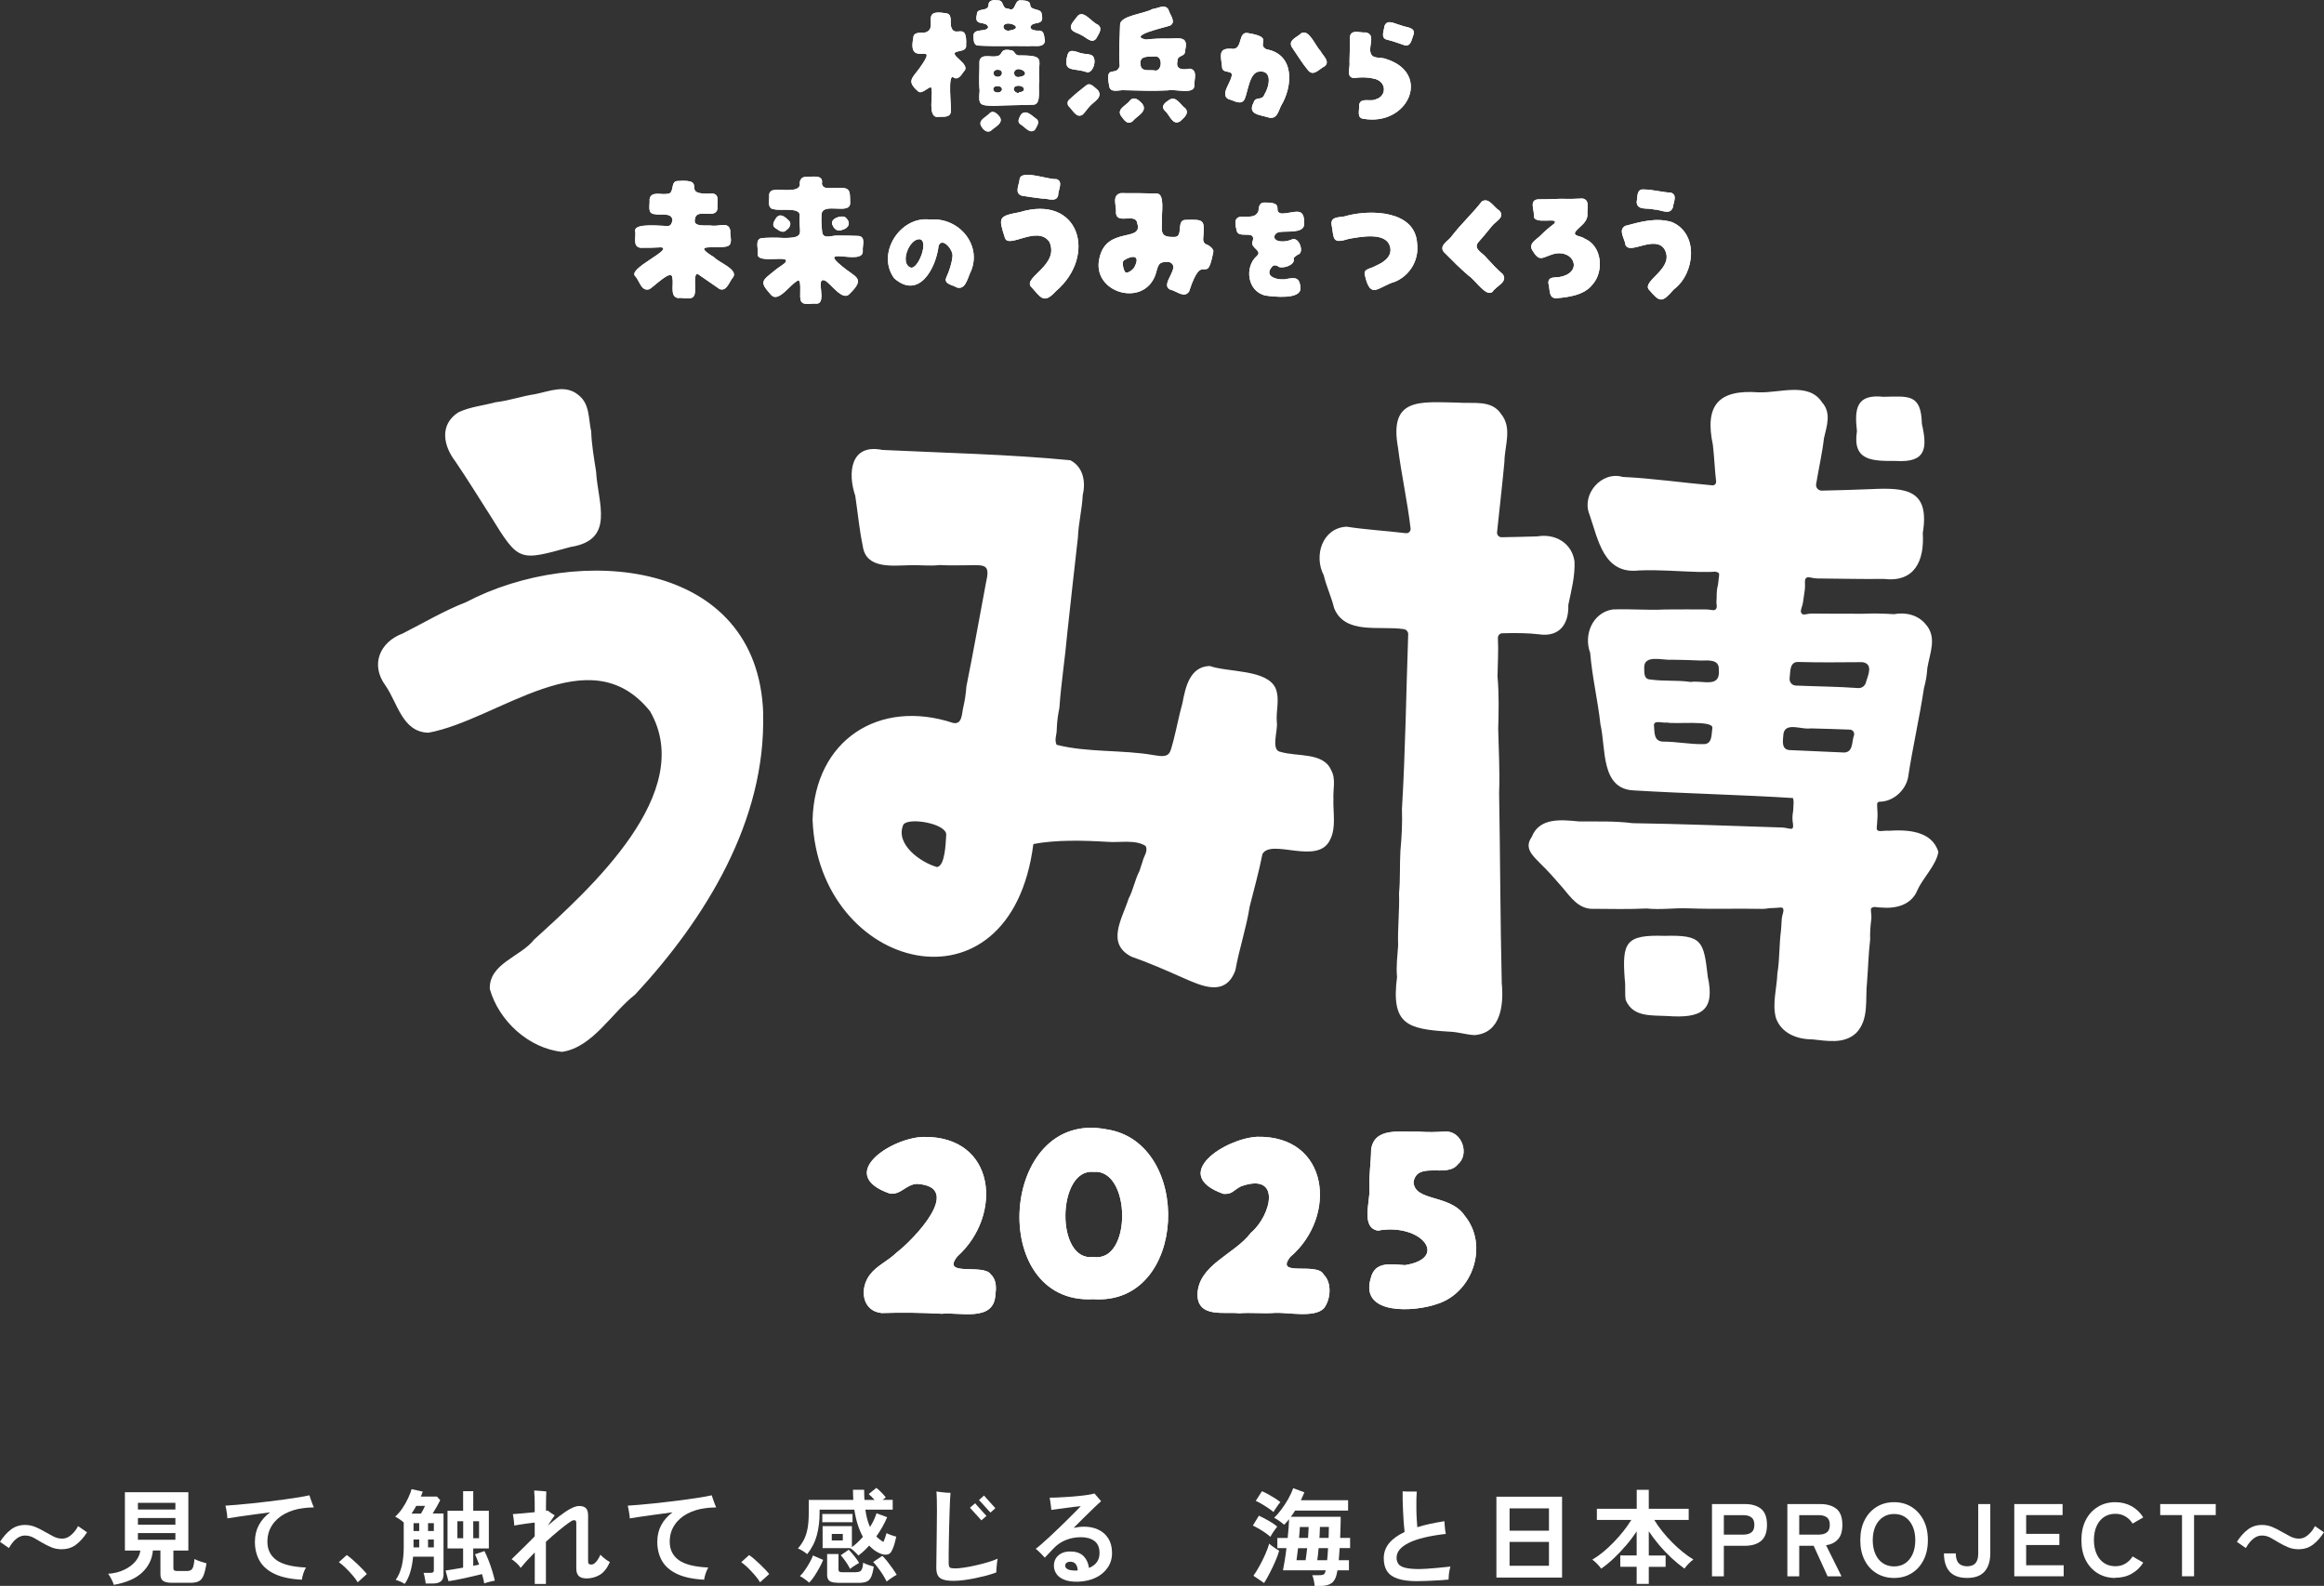 <?xml version="1.0" encoding="UTF-8"?>
<svg id="b" data-name="レイヤー 2" xmlns="http://www.w3.org/2000/svg" viewBox="0 0 360.4 245.92">
  <rect x="0" y="0" width="360.4" height="245.92" fill="#333333" stroke="none"/>
  <defs>
    <style>
      .d {
        fill: #fff;
      }
    </style>
  </defs>
  <g id="c" data-name="footer">
    <g>
      <path class="d" d="M9.62,240.24c-.62,0-1.18-.1-1.67-.31s-.96-.44-1.4-.7c-.46-.28-.9-.53-1.32-.77-.42-.23-.87-.35-1.34-.35-.36,0-.7.09-1.02.28-.32.19-.6.43-.84.72-.25.29-.46.61-.64.94l-1.39-.96c.51-.8,1.08-1.44,1.7-1.91s1.35-.71,2.19-.71c.58,0,1.11.11,1.61.32.5.21.97.45,1.42.72.47.27.92.51,1.36.74.44.23.89.34,1.34.34.37,0,.71-.09,1.02-.28.31-.19.59-.43.84-.72.25-.29.46-.61.63-.94l1.39.96c-.51.8-1.08,1.44-1.7,1.91-.62.47-1.35.71-2.19.71Z"/>
      <path class="d" d="M17.65,245.76c-.07-.26-.2-.56-.38-.9-.18-.35-.34-.62-.5-.82.91-.06,1.72-.26,2.43-.59.71-.33,1.3-.75,1.75-1.27.45-.52.73-1.1.82-1.74h-2.4v-9.04h9.84v9.04h-2.32v2.72c0,.17.04.29.12.35.08.06.24.1.47.1h1.49c.29,0,.51-.05.66-.16.15-.11.27-.29.35-.56s.14-.65.18-1.14c.21.12.51.24.89.37s.7.23.97.3c-.13.84-.29,1.48-.47,1.92-.19.44-.44.73-.76.88s-.75.22-1.3.22h-2.78c-.67,0-1.14-.1-1.42-.3-.27-.2-.41-.54-.41-1.01v-3.7h-1.17c-.11,1.32-.66,2.46-1.65,3.4-.99.94-2.47,1.59-4.43,1.93ZM21.39,234.08h5.81v-1.04h-5.81v1.04ZM21.39,236.43h5.81v-1.04h-5.81v1.04ZM21.39,238.77h5.81v-1.04h-5.81v1.04Z"/>
      <path class="d" d="M46.8,244.96c-1.72-.09-3.11-.38-4.18-.88-1.07-.5-1.86-1.18-2.35-2.03s-.74-1.84-.74-2.96c0-.98.21-1.85.62-2.61.41-.76.99-1.41,1.74-1.97-.88.12-1.74.23-2.6.35-.86.12-1.64.23-2.34.33-.7.1-1.26.19-1.69.26,0-.16-.02-.37-.05-.62-.04-.25-.08-.5-.12-.75s-.08-.45-.13-.6c.5-.03,1.11-.08,1.82-.14.71-.06,1.48-.13,2.31-.22s1.68-.18,2.55-.29,1.71-.21,2.51-.32c.8-.11,1.54-.22,2.21-.33.67-.11,1.21-.22,1.62-.31.05.16.12.36.2.59.08.24.16.47.25.7.09.23.17.43.24.59-.23.01-.49.02-.76.03s-.59.04-.97.1c-.99.12-1.9.4-2.74.84-.83.44-1.5,1.03-1.99,1.77s-.74,1.59-.74,2.58c0,1.22.46,2.16,1.39,2.84s2.46,1.06,4.59,1.16c-.16.27-.3.57-.41.92-.11.35-.19.66-.23.95Z"/>
      <path class="d" d="M55.47,245.36c-.2-.34-.47-.71-.81-1.1s-.69-.77-1.06-1.13-.72-.65-1.05-.89l1.22-1.1c.25.16.51.37.8.62.29.25.58.52.88.8.3.28.57.56.82.82s.46.5.62.7l-1.42,1.28Z"/>
      <path class="d" d="M62.77,245.62c-.18-.12-.41-.24-.69-.37s-.52-.21-.72-.26c.83-1.14,1.25-2.83,1.25-5.07v-3.84c-.17-.15-.38-.31-.64-.49s-.49-.31-.69-.41c.38-.33.75-.75,1.1-1.26.35-.51.65-1.04.9-1.58s.44-1.01.54-1.42l1.74.38c-.04.12-.09.24-.14.38-.05.13-.11.26-.16.39h2.5l.51.56c-.14.29-.32.62-.53.99s-.43.73-.64,1.07h1.68v9.5c0,.91-.54,1.36-1.63,1.36h-1.14c0-.14-.03-.31-.07-.53-.04-.21-.08-.42-.12-.63s-.09-.37-.14-.49h1.09c.18,0,.31-.03.39-.09s.12-.17.12-.34v-2.08h-3.22c-.07.86-.22,1.65-.43,2.37-.21.71-.5,1.33-.86,1.84ZM63.82,234.71h1.47c.12-.2.23-.42.35-.64.12-.22.21-.41.27-.56h-1.36c-.11.2-.22.41-.35.61-.13.2-.26.4-.38.59ZM64.13,237.41h.88v-1.22h-.88v1.22ZM64.13,239.95h.88v-1.22h-.88v1.22ZM66.38,237.41h.9v-1.22h-.9v1.22ZM66.38,239.95h.9v-1.22h-.9v1.22ZM75.1,245.55c-.06-.39-.18-.88-.35-1.46-.38.1-.82.2-1.29.31-.48.11-.96.22-1.45.33-.48.11-.94.2-1.38.28-.43.08-.79.14-1.08.18l-.45-1.65c.36-.05.78-.12,1.26-.2s.96-.16,1.46-.25v-2.98h-2.42v-5.84h2.42v-3.04h1.57v3.04h2.42v5.84h-2.42v2.69c.17-.03.33-.06.48-.09.15-.03.29-.06.43-.09-.11-.31-.22-.6-.33-.88-.11-.28-.22-.52-.31-.72l1.47-.5c.2.41.41.87.62,1.41.21.53.4,1.08.57,1.63.17.55.31,1.07.42,1.55-.26.04-.53.1-.82.18-.29.07-.56.15-.82.24ZM70.93,238.53h.9v-2.64h-.9v2.64ZM73.39,238.53h.9v-2.64h-.9v2.64Z"/>
      <path class="d" d="M82.93,245.59v-4.86c-.83.83-1.56,1.63-2.18,2.4-.14-.22-.35-.47-.64-.74s-.54-.47-.77-.61c.19-.19.46-.45.8-.78s.7-.67,1.07-1.05.72-.71,1.03-1.02.54-.54.68-.7v-2.13c-.39.04-.8.09-1.21.15-.41.06-.79.11-1.14.17-.35.05-.63.1-.83.14,0-.15,0-.33-.03-.55s-.05-.44-.08-.66c-.03-.22-.06-.41-.1-.56.37-.02.88-.06,1.51-.12s1.26-.12,1.88-.18v-.86c0-.56,0-1.05-.02-1.45-.02-.4-.04-.75-.06-1.05.07,0,.2,0,.38.02s.37.02.58.04c.21.02.4.03.57.05.17.02.29.03.35.04-.01.17-.02.47-.03.89-.01.42-.02.85-.02,1.27v.83c.05-.01.1-.02.14-.02.04,0,.08-.01.11-.02.12.1.29.22.5.36.22.14.42.28.6.39-.08.1-.21.29-.4.58-.19.29-.42.63-.67,1.02.65-.57,1.28-1.08,1.88-1.54.6-.46,1.16-.83,1.67-1.1.51-.27.95-.41,1.31-.41.47,0,.82.11,1.05.34.23.22.34.6.34,1.14v7.09c0,.2.04.34.12.41s.22.1.41.1c.2,0,.42-.12.65-.35.23-.23.48-.63.74-1.18.12.14.27.29.47.46.2.17.39.31.58.43s.32.21.41.26c-.44.97-.97,1.63-1.59,1.99-.62.36-1.3.54-2.02.54-.54,0-.95-.12-1.21-.37-.26-.25-.39-.63-.39-1.17v-7.01c0-.21-.03-.35-.08-.4-.05-.05-.17-.08-.34-.08-.12,0-.39.15-.82.46-.43.3-.94.71-1.55,1.21-.61.5-1.25,1.06-1.92,1.68v6.54h-1.74Z"/>
      <path class="d" d="M109.2,244.96c-1.72-.09-3.11-.38-4.18-.88-1.07-.5-1.86-1.18-2.35-2.03s-.74-1.84-.74-2.96c0-.98.21-1.85.62-2.61.41-.76.99-1.41,1.74-1.97-.87.12-1.74.23-2.6.35-.86.12-1.64.23-2.34.33-.7.1-1.26.19-1.69.26,0-.16-.02-.37-.06-.62-.04-.25-.08-.5-.12-.75s-.09-.45-.13-.6c.5-.03,1.11-.08,1.82-.14s1.48-.13,2.31-.22,1.68-.18,2.55-.29,1.71-.21,2.51-.32c.8-.11,1.54-.22,2.21-.33.67-.11,1.21-.22,1.62-.31.05.16.12.36.2.59.08.24.16.47.25.7s.17.43.24.59c-.23.01-.49.02-.76.03-.27.01-.6.04-.97.1-.99.12-1.9.4-2.74.84-.83.44-1.5,1.03-1.99,1.77s-.74,1.59-.74,2.58c0,1.22.46,2.16,1.39,2.84.93.68,2.46,1.06,4.59,1.16-.16.27-.29.57-.41.92s-.19.66-.23.95Z"/>
      <path class="d" d="M117.87,245.36c-.2-.34-.47-.71-.81-1.1s-.69-.77-1.06-1.13-.72-.65-1.05-.89l1.22-1.1c.25.16.51.37.8.62.29.25.58.52.88.8.3.28.57.56.82.82s.46.5.62.7l-1.42,1.28Z"/>
      <path class="d" d="M133.1,241.2c-.08-.11-.2-.23-.35-.38s-.3-.29-.46-.43c-.16-.14-.3-.24-.42-.3v-.02h-4.3v-3.42h4.54v3.26c.3-.21.59-.46.88-.73.29-.27.57-.56.83-.87-.3-.53-.56-1.15-.79-1.85-.23-.7-.41-1.49-.54-2.36h-5.39v.5c0,1.25-.14,2.4-.42,3.45-.28,1.05-.78,2.03-1.5,2.95-.17-.15-.4-.31-.69-.5-.29-.18-.54-.31-.75-.38.37-.43.69-.89.94-1.38.25-.5.44-1.08.56-1.74.12-.67.18-1.46.18-2.39v-2.02h6.91c-.03-.5-.05-1.03-.05-1.58h1.73c0,.56.02,1.08.05,1.58h1.57c-.35-.39-.66-.7-.91-.91l1.18-.96c.23.17.5.41.78.7.29.3.52.56.69.78l-.5.38h1.57v1.52h-4.24c.14,1.05.38,1.94.72,2.69.21-.34.41-.69.58-1.05.17-.36.31-.72.43-1.08l1.65.61c-.44,1.04-1,2.03-1.68,2.98.32.33.69.62,1.1.86.07-.15.16-.36.25-.62.09-.27.17-.52.23-.75.18.1.43.2.74.31.31.11.56.19.77.23-.11.52-.22.97-.34,1.34-.12.37-.25.67-.39.92-.15.31-.4.49-.74.53-.35.04-.72-.03-1.13-.22-.57-.25-1.1-.64-1.6-1.18-.27.3-.54.58-.82.84-.28.26-.57.5-.87.71ZM125.49,245.43c-.19-.18-.43-.38-.72-.58-.29-.21-.53-.35-.72-.44.26-.25.52-.56.78-.94.27-.38.51-.78.74-1.19.23-.41.4-.77.5-1.08l1.58.69c-.14.36-.33.77-.58,1.22-.25.45-.51.89-.78,1.3s-.55.76-.82,1.02ZM127.52,236.05v-1.28h4.69v1.28h-4.69ZM129.9,245.43c-.6,0-1.02-.09-1.26-.28-.25-.19-.37-.49-.37-.92v-3.25h1.76v2.4c0,.15.04.26.11.32.07.06.22.1.45.1h2.08c.27,0,.48-.04.64-.1s.28-.21.37-.42c.09-.21.14-.53.18-.96.18.11.44.22.78.34s.62.2.86.26c-.11.75-.25,1.3-.43,1.66-.18.36-.42.59-.73.7-.3.11-.7.17-1.18.17h-3.25ZM128.99,238.87h1.71v-1.01h-1.71v1.01ZM131.82,243.28c-.1-.21-.23-.45-.39-.71-.17-.26-.34-.52-.53-.77-.19-.25-.36-.46-.52-.63l1.25-.86c.29.3.59.65.9,1.04s.54.73.7,1.01c-.06.03-.19.1-.38.22-.19.11-.38.24-.58.37-.2.13-.35.25-.46.34ZM137.5,245.25c-.1-.2-.23-.45-.39-.73s-.35-.57-.55-.86c-.2-.29-.41-.57-.61-.82-.2-.26-.38-.46-.54-.62l1.42-.96c.21.19.46.47.74.82.28.36.56.73.83,1.11s.49.73.66,1.02c-.13.05-.3.15-.5.28-.21.13-.41.27-.61.41-.2.14-.35.26-.46.35Z"/>
      <path class="d" d="M147.98,245.14c-.69,0-1.24-.06-1.65-.18-.41-.12-.7-.33-.87-.62-.18-.3-.26-.71-.26-1.25,0-.5,0-1.09.02-1.78,0-.68.02-1.39.03-2.13.01-.91.02-1.81.03-2.7.01-.9.02-1.66.02-2.3,0-.58,0-1.14-.02-1.68-.02-.54-.03-.95-.06-1.22.15.02.36.05.64.09.28.04.56.07.85.09s.52.03.69.03c-.02.24-.05.61-.07,1.12-.03.51-.05,1.11-.07,1.78-.02.68-.04,1.39-.06,2.14-.02.75-.03,1.5-.05,2.24-.02.74-.03,1.43-.03,2.06,0,.63,0,1.16,0,1.58,0,.34.06.56.19.66.13.1.4.14.83.14.32,0,.76-.04,1.31-.12.55-.08,1.16-.19,1.81-.34.65-.14,1.28-.31,1.9-.49.61-.18,1.13-.37,1.56-.56-.04.17-.08.39-.11.67-.03.28-.06.55-.08.82-.02.27-.03.48-.03.64-.44.17-.95.33-1.53.49-.58.15-1.18.29-1.8.42-.62.12-1.21.22-1.76.29s-1.02.1-1.41.1ZM152.19,235.76s-.12-.14-.3-.34c-.18-.19-.37-.41-.59-.65s-.41-.45-.58-.64c-.17-.19-.27-.3-.3-.33l.8-.69s.13.14.3.34c.17.19.37.41.58.65.22.24.41.45.58.64.17.19.27.3.3.33l-.8.69ZM153.6,234.55s-.09-.1-.22-.23c-.12-.13-.27-.29-.43-.48s-.33-.37-.5-.55c-.17-.18-.31-.34-.42-.46s-.19-.2-.21-.22l.78-.7s.13.14.3.34c.17.19.37.41.58.65.22.24.41.45.58.64.17.19.27.3.3.33l-.78.7Z"/>
      <path class="d" d="M167.28,245.27c-.9.03-1.63-.07-2.22-.3-.58-.23-1.01-.55-1.27-.97-.27-.42-.38-.88-.35-1.38.05-.66.34-1.18.86-1.56.52-.38,1.21-.53,2.05-.46.76.06,1.34.33,1.76.78.42.46.67,1.05.77,1.76,1.11-.46,1.65-1.24,1.63-2.35,0-.84-.28-1.46-.8-1.84-.52-.38-1.22-.58-2.08-.58s-1.62.15-2.34.44c-.72.29-1.33.7-1.83,1.22-.31.32-.59.62-.85.89-.26.27-.45.48-.58.62-.18-.2-.41-.44-.68-.71-.27-.27-.51-.49-.73-.66.29-.21.63-.49,1.02-.84s.82-.74,1.29-1.17c.46-.43.93-.88,1.4-1.33.47-.45.92-.89,1.35-1.32s.82-.81,1.15-1.15c.34-.34.6-.61.78-.8-.2.01-.5.04-.88.09-.38.05-.8.1-1.26.16s-.9.12-1.33.18c-.43.06-.8.11-1.1.15-.01-.15-.03-.34-.06-.58-.03-.24-.06-.48-.1-.72s-.07-.44-.1-.6c.33,0,.75,0,1.25-.03.5-.02,1.03-.05,1.6-.09.57-.04,1.12-.08,1.66-.14.54-.05,1.03-.11,1.46-.18s.76-.13.98-.21c.08.09.18.2.3.35.13.15.26.3.39.46.13.16.25.29.34.39-.25.21-.6.54-1.05.97s-.96.92-1.51,1.47c-.55.55-1.12,1.11-1.7,1.69.27-.05.53-.1.8-.13.27-.03.54-.05.82-.05.82,0,1.55.15,2.2.46.65.3,1.16.75,1.54,1.34.38.59.58,1.32.59,2.19.02.89-.2,1.66-.66,2.34-.46.67-1.08,1.2-1.87,1.58-.79.38-1.69.58-2.69.62ZM166.59,243.54h.27c.1,0,.19,0,.27-.02-.02-.37-.11-.68-.26-.91-.15-.23-.37-.37-.67-.42-.3-.04-.54,0-.72.1-.18.11-.28.26-.29.44-.01.25.1.44.34.58.23.14.59.22,1.05.22Z"/>
      <path class="d" d="M197.01,238.32c-.18-.18-.43-.38-.76-.61-.32-.22-.66-.44-1.02-.65s-.67-.37-.94-.49l.94-1.54c.47.22.97.49,1.5.78.53.3.97.6,1.34.91-.16.2-.35.46-.57.78s-.38.59-.49.8ZM196.03,245.47l-1.65-1.12c.31-.44.63-.95.95-1.54.33-.59.62-1.19.89-1.8.27-.61.47-1.16.61-1.65.09.1.22.22.41.36.19.14.39.28.6.42.21.13.39.24.53.33-.14.5-.34,1.06-.61,1.67-.27.61-.55,1.21-.86,1.8-.3.59-.59,1.1-.87,1.54ZM197.49,234.47c-.19-.17-.45-.37-.78-.59-.33-.22-.66-.44-1.02-.65-.35-.21-.67-.37-.95-.49l.96-1.5c.29.12.61.28.98.48.36.2.71.41,1.05.62.34.21.61.41.82.59-.09.1-.2.25-.35.45-.15.2-.29.41-.42.61-.13.2-.23.36-.3.48ZM203.87,245.92c-.01-.24-.05-.52-.13-.86-.07-.34-.15-.61-.24-.8h1.06c.38,0,.63-.05.75-.14.12-.1.21-.29.27-.59v-.02h-6.62c.08-.45.18-.97.28-1.57.1-.6.19-1.22.26-1.87h-1.41v-1.58h1.6c.05-.52.1-1.03.14-1.53.04-.5.07-.96.08-1.38-.26.32-.51.61-.77.86-.2-.18-.45-.37-.73-.58-.28-.2-.56-.37-.82-.5.35-.33.72-.75,1.1-1.26.38-.51.74-1.05,1.07-1.63.33-.58.59-1.15.78-1.7l1.74.64c-.07.2-.16.41-.26.61-.1.2-.19.41-.29.62h7.33v1.6h-8.22c-.11.17-.21.34-.32.5-.11.16-.22.32-.34.46h7.73c0,.55,0,1.11-.03,1.66-.02.55-.04,1.09-.05,1.62h1.54v1.58h-1.62c-.02.33-.05.66-.07.98-.03.32-.05.62-.07.9h1.58v1.57h-1.78c-.02.11-.04.21-.06.31-.02.1-.04.2-.06.28-.14.66-.41,1.13-.82,1.41-.41.28-.95.42-1.62.42h-1.01ZM201.06,241.94h1.41c.04-.25.08-.53.12-.85.04-.32.08-.66.12-1.02h-1.41c-.04.36-.09.7-.13,1.02-.04.32-.08.6-.11.85ZM201.46,238.48h1.39c.02-.32.04-.62.05-.91s.03-.55.04-.78h-1.36c0,.22-.03.48-.05.78-.02.29-.05.6-.08.92ZM204.29,241.94h1.52c.02-.28.05-.58.08-.9.03-.32.05-.65.06-.98h-1.46c-.03.36-.06.7-.1,1.02-.03.32-.07.6-.11.85ZM204.62,238.48h1.42c0-.3.02-.59.02-.88s.01-.56.02-.82h-1.39c-.01.27-.02.54-.03.82,0,.28-.03.57-.05.87Z"/>
      <path class="d" d="M219.81,245.19c-1.27,0-2.29-.13-3.06-.39-.77-.26-1.32-.66-1.66-1.18-.34-.53-.5-1.19-.5-1.99,0-.88.28-1.66.83-2.33.55-.67,1.36-1.25,2.4-1.74-.05-.43-.1-.93-.14-1.51-.04-.58-.08-1.18-.1-1.79s-.04-1.18-.06-1.71c0-.53,0-.96,0-1.29.19.01.43.02.72.03.29.01.57.01.84,0,.27,0,.48,0,.63,0-.03.31-.05.7-.06,1.17-.01.47-.01.97,0,1.5,0,.53.02,1.05.05,1.55.03.5.06.94.09,1.31.61-.19,1.27-.37,1.97-.52.71-.15,1.45-.29,2.24-.41,0,.18.02.39.04.64.02.25.04.49.07.73.03.24.06.44.1.6-2.52.29-4.42.74-5.7,1.37s-1.93,1.39-1.93,2.31c0,.41.1.74.3,1,.2.26.56.46,1.08.58.52.13,1.25.19,2.19.19.3,0,.67-.02,1.12-.05s.91-.07,1.4-.11c.48-.04.93-.08,1.34-.13.4-.04.71-.07.91-.1-.05.18-.1.41-.15.67s-.08.52-.1.77c-.02.25-.03.44-.03.58-.29.03-.63.06-1.04.09-.41.03-.83.05-1.29.07-.45.02-.89.04-1.33.06-.43.02-.81.02-1.14.02Z"/>
      <path class="d" d="M232.06,244.63v-12.54h10.18v12.54h-10.18ZM234.1,237.36h6.11v-3.46h-6.11v3.46ZM234.1,242.8h6.11v-3.7h-6.11v3.7Z"/>
      <path class="d" d="M253.81,245.6v-2.64h-2.54v-1.76h2.54v-3.73c-.47.71-1.01,1.43-1.62,2.14-.61.71-1.24,1.38-1.9,2.01-.66.62-1.32,1.17-1.98,1.62-.16-.22-.37-.47-.64-.75-.27-.28-.51-.49-.74-.64.53-.31,1.08-.69,1.64-1.15.56-.46,1.11-.97,1.66-1.53.54-.56,1.05-1.14,1.52-1.73.47-.59.88-1.18,1.23-1.75h-5.34v-1.73h6.18v-2.94h1.87v2.94h6.19v1.73h-5.34c.35.59.77,1.18,1.25,1.78.48.6.99,1.17,1.54,1.72.54.55,1.1,1.05,1.66,1.5s1.1.83,1.62,1.14c-.22.15-.47.36-.74.64-.27.28-.48.53-.65.77-.67-.48-1.34-1.03-2.01-1.65-.67-.62-1.3-1.28-1.9-1.99s-1.14-1.43-1.62-2.15v3.76h2.61v1.76h-2.61v2.64h-1.87Z"/>
      <path class="d" d="M265.49,244.43v-11.2h5.12c1.04,0,1.88.25,2.49.74s.92,1.32.92,2.48-.31,2-.92,2.5c-.61.5-1.44.75-2.49.75h-3.28v4.74h-1.84ZM267.33,237.97h3.02c.54,0,.96-.12,1.26-.35.3-.23.45-.62.45-1.17s-.15-.92-.45-1.15-.72-.35-1.26-.35h-3.02v3.02Z"/>
      <path class="d" d="M277.18,244.43v-11.2h5.12c1.04,0,1.88.25,2.49.74s.92,1.32.92,2.48c0,.98-.22,1.73-.67,2.23-.45.51-1.07.82-1.86.94l2.4,4.82h-2.16l-2.16-4.74h-2.24v4.74h-1.84ZM279.02,237.97h3.03c.54,0,.96-.12,1.26-.35.3-.23.45-.62.45-1.17s-.15-.92-.45-1.15-.72-.35-1.26-.35h-3.03v3.02Z"/>
      <path class="d" d="M293.73,244.69c-1.01,0-1.92-.24-2.71-.72-.79-.48-1.42-1.16-1.86-2.04-.45-.88-.67-1.91-.67-3.1s.22-2.23.67-3.11c.45-.88,1.07-1.56,1.86-2.05s1.7-.73,2.71-.73,1.91.24,2.7.73,1.4,1.17,1.86,2.05.68,1.92.68,3.11-.23,2.22-.68,3.1-1.07,1.56-1.86,2.04c-.78.48-1.68.72-2.7.72ZM293.73,242.9c.67,0,1.25-.17,1.74-.5.49-.34.87-.81,1.14-1.42.27-.61.41-1.33.41-2.14s-.13-1.54-.41-2.15c-.27-.61-.65-1.09-1.14-1.42-.49-.34-1.07-.5-1.74-.5s-1.24.17-1.74.5c-.5.34-.89.81-1.16,1.42s-.41,1.33-.41,2.15.14,1.52.41,2.14.66,1.09,1.16,1.42c.5.34,1.08.5,1.74.5Z"/>
      <path class="d" d="M305.06,244.69c-.85,0-1.55-.16-2.08-.47s-.92-.76-1.16-1.34-.36-1.24-.36-2h1.84c0,.69.15,1.2.45,1.52.3.32.74.48,1.31.48s1.01-.16,1.29-.48c.29-.32.43-.83.43-1.52v-7.65h1.87v7.65c0,.76-.12,1.42-.37,2-.25.58-.63,1.02-1.16,1.34-.53.31-1.22.47-2.07.47Z"/>
      <path class="d" d="M312.37,244.43v-11.2h7.49v1.71h-5.65v2.91h5.15v1.73h-5.15v3.14h5.82v1.71h-7.66Z"/>
      <path class="d" d="M328.03,244.69c-1.01,0-1.92-.24-2.71-.72-.79-.48-1.42-1.16-1.87-2.04-.45-.88-.67-1.91-.67-3.1s.22-2.23.67-3.11c.45-.88,1.07-1.56,1.87-2.05.79-.49,1.7-.73,2.71-.73.94,0,1.78.21,2.53.62.75.42,1.35,1,1.81,1.74l-1.65.96c-.3-.48-.67-.85-1.13-1.12s-.97-.4-1.56-.4c-.66,0-1.24.17-1.74.5s-.89.81-1.16,1.42c-.27.61-.41,1.33-.41,2.15s.14,1.52.41,2.14c.27.61.66,1.09,1.16,1.42s1.08.5,1.74.5c.59,0,1.11-.13,1.56-.4s.83-.64,1.13-1.12l1.65.96c-.46.74-1.06,1.31-1.81,1.73-.75.42-1.59.62-2.53.62Z"/>
      <path class="d" d="M338.38,244.43v-9.49h-3.38v-1.71h8.61v1.71h-3.36v9.49h-1.87Z"/>
      <path class="d" d="M356.51,240.24c-.62,0-1.18-.1-1.67-.31s-.96-.44-1.4-.7c-.46-.28-.9-.53-1.32-.77-.42-.23-.87-.35-1.34-.35-.36,0-.7.09-1.02.28s-.59.43-.84.72c-.25.29-.46.61-.64.94l-1.39-.96c.51-.8,1.08-1.44,1.7-1.91s1.35-.71,2.19-.71c.58,0,1.11.11,1.61.32.5.21.97.45,1.42.72.47.27.92.51,1.36.74s.88.34,1.34.34c.37,0,.71-.09,1.02-.28.31-.19.59-.43.84-.72.25-.29.46-.61.63-.94l1.39.96c-.51.8-1.08,1.44-1.7,1.91-.62.47-1.35.71-2.19.71Z"/>
    </g>
    <g>
      <path class="d" d="M287.97,66.86c-.73,4.67,2.44,4.63,6.07,4.62,4.73.29,4.84-2.07,4-5.75-.11-4.72-2.08-4.26-5.96-4.2-4.2-.45-4.51,1.81-4.11,5.33ZM76.92,62.36c-1.97.54-3.97.7-5.84,1.58-2.95,1.91-2.35,5.15-.47,7.6,1.92,2.82,3.62,5.61,5.47,8.49,4.38,7.08,4.35,7.02,12.38,4.79,7.01-1.09,4.25-6.8,3.98-11.7-.33-2.13-.68-4.05-.76-6.21-.44-1.97-.19-4.25-1.95-5.63-2.01-1.73-4.48-.61-6.74-.16-2.12.32-3.95.99-6.08,1.25ZM264.83,151.36c-.64-5.46-.86-6.4-6.68-6.24-6.02-.19-6.62.96-6.19,6.71.16,1.16-.02,2.08.15,3.23,1.11,2.69,3.97,2.36,6.43,2.49,5.23.38,7.5-.73,6.28-6.18ZM292.86,128.81c-.87-.03-1.46.22-1.74-.1-.19-.22,0-.73,0-1.46.12-.97-.02-1.68-.02-2.57,0-.2.17-.36.37-.36,2.04,0,3.96-1.63,4.42-3.7.71-4.7,1.77-9.25,2.48-13.93.31-1.15.43-1.92.52-3.11.37-2.27,1.53-4.72-.22-6.73-1.2-1.51-3.14-1.95-4.99-1.61-1.67-.11-3.07-.13-4.75-.07-2.69,0-5.22.01-7.92-.03-.79,0-1.34.33-1.61,0-.34-.41.1-.93.22-1.84.12-.91.14-.91.26-1.81.12-.91-.12-1.57.21-1.86s.89.06,1.75.07c3.47.02,6.8.12,10.27.07,4.8.58,6.34-2.78,6.07-7.11,1.11-6.76-2.57-7.08-8.09-6.81-2.58.12-5.02.16-7.57.23-.54.01-.96-.46-.88-1,.35-2.16,1-5.09,1.21-7.1.45-1.95,1.18-3.94-.29-5.59-2.09-3.19-6.5-1.44-9.82-1.55-6.29-.48-8.41,2.04-7.11,8.16.22,1.94.28,3.74.5,5.65.04.34-.24.64-.58.61-4.33-.37-9.56-1.12-13.89-1.3-3.27-.97-6.44,2.67-5.18,5.79,1.39,3.99,2.2,9.34,7.68,8.71,3.14-.14,6.14.15,9.28.23.77.02.78-.03,1.55,0s.98-.17,1.5.13c.23.13.04.68-.01,1.4-.06.72-.17.71-.23,1.43-.06.72,0,.72-.06,1.44-.06.72.2,1.04-.13,1.41-.24.26-.76,0-1.54,0-2.17.01-4.12-.02-6.29.01-2.77.15-5.38-.12-8.15,0-3.12.49-4.53,3.95-3.48,6.72.31,3.77,1.19,7.38,1.6,11.15.87,3.64-.02,9.99,5.19,10.19,8.17.49,16.72.68,24.66,1.18.16.52.08.74.06,1.51-.02.77-.13.77-.14,1.54-.02.77.21,1.16.05,1.58-.13.34-.87-.04-1.69-.06-7.75-.25-15.42-.55-23.16-.67-2.79-.36-5.47-.24-8.28-.27-2.7-.25-6.15-.68-7.36,2.42-1.2,1.7.12,2.85,1.31,4.07,1.27,1.23,2.24,2.34,3.4,3.68,1.36,1.6,2.6,3.52,4.99,3.38,2.77.02,5.36.08,8.13-.05,2.23.23,4.28-.11,6.51-.02,3.83.14,7.58,0,11.4.08.82,0,.82-.13,1.63-.13.82,0,1.5-.21,1.61.06.19.45-.12.82-.2,1.66-.07.84-.03.85-.11,1.69-.31,2.31-.19,4.45-.57,6.75-.08,2.3-.81,4.58-.24,6.83.81,2.4,3.25,3.37,5.6,3.37,2.36.23,4.95.79,6.87-.99,2.04-2.13,1.37-5.25,1.68-7.93.18-2.24.21-4.3.48-6.53-.03-1.23.03-2.05.19-3.27.05-.82-.22-1.5.03-1.66.45-.29.75-.05,1.49-.06,2.27.21,4.68-.38,5.62-2.69.9-1.99,2.9-3.85,3.25-5.92-.97-3.3-4.84-3.5-7.76-3.29ZM264.16,115.39c-2.19.04-4.15-.4-6.33-.39-1.42-.1-1.23-1.52-1.34-2.56.02-.83,1.41-.27,2.02-.4,1.11.29,7.16-.4,7.04.82-.16.99.03,2.56-1.38,2.53ZM262.18,105.75c-2.13-.32-4.09-.07-6.21-.38-1.06-.02-.96-.99-.99-1.76-.11-2.21,2.86-1.18,4.24-1.31,1.61.03,2.99.05,4.6.13,1.11-.02,2.8-.21,2.73,1.37.3,2.99-2.47,1.65-4.36,1.95ZM287.52,113.99c-.38,1.02-.1,2.67-1.55,2.7-2.87-.14-5.62-.24-8.5-.38-1.32-.13-.95-1.63-.89-2.57.35-1.81,2.88-.55,4.18-.79,2.1.07,4.02.09,6.12.19.43.02.74.42.64.84ZM289.38,105.76c-.13.57-.61.96-1.19.94-3.27-.24-6.42-.25-9.69-.39-.6-.02-1.03-.53-.97-1.13.14-.96-.06-2.53,1.3-2.53,3.39.1,6.63.05,10.01.03,1.7.29.86,1.99.54,3.08ZM118.36,110.68c-.77-24.14-28.92-26.32-46.1-17.3-3.38,1.32-6.54,3.19-9.78,4.84-3.6,1.34-5.09,4.85-2.69,8.1,1.86,2.66,2.6,7.21,6.65,7.3,10.88-1.99,24.94-15.04,34.36-3.34,7.31,12.63-9.34,27.58-17.96,35.41-2.09,2.68-7.04,3.72-6.88,7.68,1.42,4.97,6.04,9.19,11.21,9.74,4.75-.71,7.67-6.04,11.33-8.89,10.93-11.79,20.29-26.95,19.84-43.55ZM238.86,98.39c3.02.35,4.45-1.66,4.35-4.58.47-2.28,1.06-4.44.96-6.78-.44-2.89-3.05-4.33-5.8-3.85-1.9.04-3.63.11-5.5.13-.42,0-.76-.36-.71-.79.38-3.63.8-7.24,1.14-10.89.02-2.5,1.26-5.25-.51-7.43-1.5-2.28-4.39-1.56-6.71-1.77-5.81-.08-10.71-.89-9.28,6.99.53,4.22,1.46,8.32,1.95,12.53.05.43-.32.79-.75.73-3.09-.38-6.11-.53-9.19-1.01-3.79.22-5.09,4.55-3.53,7.53.44,1.83,1.16,3.26,1.61,5.09,1.68,4.19,7.09,2.7,10.82,3.27.4.06.69.41.67.82-.32,9.05-.43,18.09-.97,27.1.08,2.24-.04,4.27-.24,6.5-.12,2.23,0,4.28-.21,6.5.09,2.76-.23,5.36-.14,8.14-.11,1.72-.33,3.16-.17,4.88-.94,7.34,1.53,8.09,8.17,8.48,1.38.05,2.46.46,3.85.53,4.12-.31,4.54-4.77,4.22-8.04-.23-9.86-.24-19.66-.41-29.54.13-3.33-.07-6.52-.14-9.85.07-2.79.14-5.44-.11-8.21.03-2.03.17-3.96.06-5.92-.02-.4.28-.74.68-.75,2-.05,3.91-.06,5.91.18ZM206.79,123.99c-.11-1.58.44-3.18-.38-4.61-1.2-2.75-5.28-2.02-7.79-2.78-1.61-.19-.42-3.35-.61-4.57-.17-1.8.49-3.55-.18-5.27-1.32-3-7.35-2.47-10.23-3.49-3.1.1-3.76,3.3-4.23,5.76-.56,2.02-.9,3.91-1.43,5.94-.54,1.83-.38,2.61-3,2.13-4.83-.86-10.32-.38-15.09-1.61-.38-.86.05-1.53.03-2.45.05-1.25.17-2.07.41-3.29.27-3.89.88-7.66,1.22-11.55.54-4.97,1.08-9.87,1.65-14.85.09-2.28.64-4.31.75-6.61.49-2,.08-4.35-1.93-5.37-9.34-.92-19.62-1.14-29.15-1.6-4.99-1.02-5.39,3.62-4.2,7.1.4,2.66.62,5.19,1.17,7.83.5,3.56,4.57,3,7.23,2.95,1.64-.07,3.04.16,4.69-.03,1.66.09,3.04.03,4.7.03,2.59-.09,3.1.08,2.47,2.78-1.01,5.37-1.94,10.66-3.02,15.99-.1,1.22-.21,2.03-.48,3.23-.25.96-.14,2.77-1.6,2.45-11.51-3.8-21.44,2.7-21.78,15,.88,23.5,30.71,31.3,34.24,3.79,3.44-.69,7.85-.57,11.48-.35,1.91.16,4.37-.4,5.95.66.38.87-.31,1.53-.49,2.39-.27.72-.22.74-.48,1.46-.75,1.46-.93,2.85-1.69,4.3-.97,3.08-3.55,6.93.42,8.99,2.78.97,5.31,2.09,8,3.28,2.99,1.32,6.62,3,8.14-1.17.6-3.36,1.68-6.46,2.21-9.85.7-2.78,1.43-5.38,1.99-8.18,1.4-2.44,8.59,1.82,10.48-2.19.97-1.86.46-4.18.52-6.24ZM145.31,134.45c-2.5-.69-6.57-3.54-5.21-6.6.88-1.15,6.68-.14,6.64,1.59-.09,1.43-.19,4.83-1.43,5.01Z"/>
      <g>
        <g>
          <path class="d" d="M148.45,194.85c-2.55,3.22,4.09,1.04,5.18,2.75.96.87.87,2.16.72,3.35-.35,4.04-5.52,2.5-8.28,2.77-3.17-.17-6.16-.21-9.33-.11-3.08-.28-3.49-3.82-1.83-5.95,1.06-1.42,2.79-2.1,4.18-3.47,2.64-2.02,10.49-10.2,3.08-10.61-1.7.11-2.47,1.73-4.16,1.51-8.53-2.96.21-8.7,5.23-8.79,11.21-.15,12.34,12.12,5.22,18.54Z"/>
          <path class="d" d="M148.45,194.85c-2.55,3.22,4.09,1.04,5.18,2.75.96.87.87,2.16.72,3.35-.35,4.04-5.52,2.5-8.28,2.77-3.17-.17-6.16-.21-9.33-.11-3.08-.28-3.49-3.82-1.83-5.95,1.06-1.42,2.79-2.1,4.18-3.47,2.64-2.02,10.49-10.2,3.08-10.61-1.7.11-2.47,1.73-4.16,1.51-8.53-2.96.21-8.7,5.23-8.79,11.21-.15,12.34,12.12,5.22,18.54Z"/>
        </g>
        <g>
          <path class="d" d="M169.57,201.46c-16.58.95-14.55-29.5,1.95-26.35,13.55,1.93,12.73,27.37-1.95,26.35ZM169.57,181.72c-5.66-.55-5.94,14.03,0,13.19,6.01.94,5.87-13.73,0-13.19Z"/>
          <path class="d" d="M169.57,201.46c-16.58.95-14.55-29.5,1.95-26.35,13.55,1.93,12.73,27.37-1.95,26.35ZM169.57,181.72c-5.66-.55-5.94,14.03,0,13.19,6.01.94,5.87-13.73,0-13.19Z"/>
        </g>
        <g>
          <path class="d" d="M200.15,194.84c-2.68,3.31,4.19.76,5.13,2.82,1.32,1.26,1.07,3.89.02,5.22-1.45,1.51-5.46.62-7.53.7-1.97.15-3.63-.08-5.59.06-2.4-.24-6.37.72-6.48-2.81.05-4.71,5.75-6.28,8.28-9.66,3.2-2.71,4.79-9.45-1.53-7.21-1.25.64-1.32,1.26-2.73,1.17-8.46-3.01.33-8.61,5.23-8.85,11.18-.23,12.49,12.28,5.21,18.57Z"/>
          <path class="d" d="M200.15,194.84c-2.68,3.31,4.19.76,5.13,2.82,1.32,1.26,1.07,3.89.02,5.22-1.45,1.51-5.46.62-7.53.7-1.97.15-3.63-.08-5.59.06-2.4-.24-6.37.72-6.48-2.81.05-4.71,5.75-6.28,8.28-9.66,3.2-2.71,4.79-9.45-1.53-7.21-1.25.64-1.32,1.26-2.73,1.17-8.46-3.01.33-8.61,5.23-8.85,11.18-.23,12.49,12.28,5.21,18.57Z"/>
        </g>
        <g>
          <path class="d" d="M219.21,183.29c.14,3.09,5.68,1.85,7.94,5.24,3.75,4.56,1.25,11.97-4.31,13.68-3.48,1.24-11.97,1.77-10.28-3.95.63-2.75,3.14-2.2,5.34-2.08,6.89-1.1,2.48-6.59-4.23-5.35-2.66-.48-1.18-4.52-1.3-6.46-.1-2.15.24-3.95.26-6.11.49-3.55,4.63-2.66,7.22-2.78,1.62.1,2.71.09,4.33-.02,2.54-.07,3.77,3.54,1.88,5.11-1.66,2.14-6.26-.56-6.85,2.7Z"/>
          <path class="d" d="M219.21,183.29c.14,3.09,5.68,1.85,7.94,5.24,3.75,4.56,1.25,11.97-4.31,13.68-3.48,1.24-11.97,1.77-10.28-3.95.63-2.75,3.14-2.2,5.34-2.08,6.89-1.1,2.48-6.59-4.23-5.35-2.66-.48-1.18-4.52-1.3-6.46-.1-2.15.24-3.95.26-6.11.49-3.55,4.63-2.66,7.22-2.78,1.62.1,2.71.09,4.33-.02,2.54-.07,3.77,3.54,1.88,5.11-1.66,2.14-6.26-.56-6.85,2.7Z"/>
        </g>
      </g>
      <g>
        <g>
          <g>
            <path class="d" d="M149.83,7.1c0,.76-.87.75-1.42.91-1.55.45,2.35,1.94,1.04,3.09-.34.53-.91,1.4-1.58.91-.96-.67-.31,4.65-.41,5.29-.11,1.09-1.41.72-2.19.84-1.36-.18-.61-3.2-.79-4.26,0-1.1-1.43.96-2.11.28-1.83-1.59-.91-2.02.25-3.62,3.28-4.59-2,.26-.99-4.62,0-1.03,1.1-.79,1.8-.87,2.28-.59-.92-3.75,3.18-3,1.09.04.75,1.24.86,1.99.49,2.16,2.58-1,2.35,3.05ZM161.19,4.74c.81.05.72,1.01.86,1.61-.19,1.14-1.58.68-2.42.8-2.68-.06-5.18.07-7.86-.08-.85,0-.76-.9-.81-1.51-.02-1.28,2.06-.48,2.29-1.37-.35-1.07-2.27,0-1.76-1.94-.03-1.16,1.76-.35,1.8-1.48.02-.78.83-.81,1.44-.72,1.07-.03.54,1.34,1.61,1.28,1.28.65.85-1.33,1.94-1.29.56.06,1.45-.01,1.48.73.08.97,1.8.43,1.79,1.48.46,1.94-1.41.87-1.76,1.94.02.52.92.58,1.39.56ZM152.14,19.52c-.48-.95.87-1.37,1.38-2.01.59-.46,1.16.18,1.53.63.6,1.01-.8,1.54-1.4,2.15-.65.38-1.22-.24-1.51-.77ZM156.59,7.77c1.01.02.55.91,1.66.82,4.15.02,2.59.69,2.93,3.92-.27,1,.42,3.7-.94,3.73-2.08.08-3.99.06-6.08.18-2.2-.07-2.46-.06-2.24-2.36-.17-1.6,0-2.95-.03-4.55.21-1.26,1.71-.6,2.63-.79,1.14-.14.4-1.2,2.07-.96ZM154.69,14.34c.9.02.95-1.02,0-.98-.91-.04-.85.97,0,.98ZM154.71,11.91c.86,0,.93-1.14,0-1.09-.87-.03-.83,1.09,0,1.09ZM156.7,4.7c1.53-.24.75-1.01-.35-1.06-1.31.06-.69,1.42.35,1.06ZM158.12,11.92c1.31-.17.96-1.07-.12-1.21-1.11,0-.88,1.47.12,1.21ZM157.22,13.83c0,.29.34.6.77.61,0,0,0-.14.01-.14.43,0,.8-.16.8-.46-.03-.67-1.6-.78-1.59-.01ZM160.75,18.46c.58.49,0,1.14-.25,1.66-.81.74-1.55-.47-2.26-.85-.59-.41-.13-1.05.1-1.53.83-.84,1.69.24,2.4.72Z"/>
            <path class="d" d="M149.83,7.1c0,.76-.87.75-1.42.91-1.55.45,2.35,1.94,1.04,3.09-.34.53-.91,1.4-1.58.91-.96-.67-.31,4.65-.41,5.29-.11,1.09-1.41.72-2.19.84-1.36-.18-.61-3.2-.79-4.26,0-1.1-1.43.96-2.11.28-1.83-1.59-.91-2.02.25-3.62,3.28-4.59-2,.26-.99-4.62,0-1.03,1.1-.79,1.8-.87,2.28-.59-.92-3.75,3.18-3,1.09.04.75,1.24.86,1.99.49,2.16,2.58-1,2.35,3.05ZM161.19,4.74c.81.05.72,1.01.86,1.61-.19,1.14-1.58.68-2.42.8-2.68-.06-5.18.07-7.86-.08-.85,0-.76-.9-.81-1.51-.02-1.28,2.06-.48,2.29-1.37-.35-1.07-2.27,0-1.76-1.94-.03-1.16,1.76-.35,1.8-1.48.02-.78.83-.81,1.44-.72,1.07-.03.54,1.34,1.61,1.28,1.28.65.85-1.33,1.94-1.29.56.06,1.45-.01,1.48.73.08.97,1.8.43,1.79,1.48.46,1.94-1.41.87-1.76,1.94.02.52.92.58,1.39.56ZM152.14,19.52c-.48-.95.87-1.37,1.38-2.01.59-.46,1.16.18,1.53.63.6,1.01-.8,1.54-1.4,2.15-.65.38-1.22-.24-1.51-.77ZM156.59,7.77c1.01.02.55.91,1.66.82,4.15.02,2.59.69,2.93,3.92-.27,1,.42,3.7-.94,3.73-2.08.08-3.99.06-6.08.18-2.2-.07-2.46-.06-2.24-2.36-.17-1.6,0-2.95-.03-4.55.21-1.26,1.71-.6,2.63-.79,1.14-.14.4-1.2,2.07-.96ZM154.69,14.34c.9.02.95-1.02,0-.98-.91-.04-.85.97,0,.98ZM154.71,11.91c.86,0,.93-1.14,0-1.09-.87-.03-.83,1.09,0,1.09ZM156.7,4.7c1.53-.24.75-1.01-.35-1.06-1.31.06-.69,1.42.35,1.06ZM158.12,11.92c1.31-.17.96-1.07-.12-1.21-1.11,0-.88,1.47.12,1.21ZM157.22,13.83c0,.29.34.6.77.61,0,0,0-.14.01-.14.43,0,.8-.16.8-.46-.03-.67-1.6-.78-1.59-.01ZM160.75,18.46c.58.49,0,1.14-.25,1.66-.81.74-1.55-.47-2.26-.85-.59-.41-.13-1.05.1-1.53.83-.84,1.69.24,2.4.72Z"/>
          </g>
          <g>
            <path class="d" d="M169.11,8.49c1.17.26.52,2.87-.53,2.72-2-.76-3.87.18-3.01-2.76.35-1.06,1.49-.29,2.24-.17.65.14.67.05,1.31.21ZM170.27,13.99c.8,1.1-.59,1.73-1.24,2.45-.6.63-.52.71-1.13,1.33-.97.64-1.52-.7-2.14-1.26-.29-.32-.27-.81.07-1.07.92-.86,1.58-1.39,2.57-2.16.68-.62,1.34.31,1.87.71ZM166.45,4.84c-.97-.73.14-1.58.58-2.26.93-1.23,2.24.87,3.23,1.25.83.63.08,1.46-.26,2.14-.69.9-1.56-.2-2.29-.52-.61-.34-.66-.25-1.27-.61ZM184.49,10.64c1.33.21.67,1.67.73,2.6.05,1.51-3.01.52-4.1.77-2.3.13-4.4.03-6.71-.02-.89-.09-2.27.55-2.41-.73-.67-3.44,1.09-1.25,1.64-3.02-.18-2.21.01-4.21.06-6.42,0-1.4,3.83-1.7,5-2.41.85-.08,1.95-.86,2.5.08.2.79,1.25,1.91.27,2.47-.67.27-6.73,1.56-3.79,2.17,1.34-.13,2.25-.18,3.59-.15,1.67-.02,3.08-.42,2.51,1.86.08,1.07-1.24.59-1.18,1.66-.34,1.36.94,1.34,1.89,1.15ZM177.13,16.07c.91,1.24-.8,1.88-1.49,2.73-.84.68-1.36-.28-1.82-.87-.67-1.08.92-1.59,1.46-2.4.66-.65,1.37.04,1.85.54ZM176.88,10.09c.11,1.15,1.51.66,2.34.86,1.02-.04,1.09-2.24-.04-2.2-1.06.06-2.59-.2-2.3,1.34ZM183.03,18.8c-1.21.77-1.63-1.02-2.41-1.66-.67-.71.1-1.26.68-1.64,1.08-.72,1.72.74,2.52,1.3.67.79-.24,1.47-.79,2Z"/>
            <path class="d" d="M169.11,8.49c1.17.26.52,2.87-.53,2.72-2-.76-3.87.18-3.01-2.76.35-1.06,1.49-.29,2.24-.17.65.14.67.05,1.31.21ZM170.27,13.99c.8,1.1-.59,1.73-1.24,2.45-.6.63-.52.71-1.13,1.33-.97.64-1.52-.7-2.14-1.26-.29-.32-.27-.81.07-1.07.92-.86,1.58-1.39,2.57-2.16.68-.62,1.34.31,1.87.71ZM166.45,4.84c-.97-.73.14-1.58.58-2.26.93-1.23,2.24.87,3.23,1.25.83.63.08,1.46-.26,2.14-.69.9-1.56-.2-2.29-.52-.61-.34-.66-.25-1.27-.61ZM184.49,10.64c1.33.21.67,1.67.73,2.6.05,1.51-3.01.52-4.1.77-2.3.13-4.4.03-6.71-.02-.89-.09-2.27.55-2.41-.73-.67-3.44,1.09-1.25,1.64-3.02-.18-2.21.01-4.21.06-6.42,0-1.4,3.83-1.7,5-2.41.85-.08,1.95-.86,2.5.08.2.79,1.25,1.91.27,2.47-.67.27-6.73,1.56-3.79,2.17,1.34-.13,2.25-.18,3.59-.15,1.67-.02,3.08-.42,2.51,1.86.08,1.07-1.24.59-1.18,1.66-.34,1.36.94,1.34,1.89,1.15ZM177.13,16.07c.91,1.24-.8,1.88-1.49,2.73-.84.68-1.36-.28-1.82-.87-.67-1.08.92-1.59,1.46-2.4.66-.65,1.37.04,1.85.54ZM176.88,10.09c.11,1.15,1.51.66,2.34.86,1.02-.04,1.09-2.24-.04-2.2-1.06.06-2.59-.2-2.3,1.34ZM183.03,18.8c-1.21.77-1.63-1.02-2.41-1.66-.67-.71.1-1.26.68-1.64,1.08-.72,1.72.74,2.52,1.3.67.79-.24,1.47-.79,2Z"/>
          </g>
          <g>
            <path class="d" d="M191,11.82c.27-1.1-1.48-.26-1.49-1.47-.2-1.82-.67-3.02,1.74-2.77,1.51-.08.69-2.81,2.34-2.44,4.11.68,1.16,1.63,2.79,2.5,4.41.77,4.15,5.71,2.26,8.8-.43.92-.61,2-1.8,1.81-1.34-.46-3.47-.41-2.42-2.37.27-.99,1.3-.2,1.66-1.22.77-1.21,1.3-3.79-.78-3.56-1.53.07-1.76,3.08-2.28,4.26-.53,1.07-1.67.2-2.5.02-1.35-.68.32-2.52.47-3.56ZM200.34,7.31c-.64-1.11.82-1.51,1.46-2.16,1.22-.68,2.2,2,2.96,2.73.37.75,1.56,1.63.68,2.39-.85.39-1.73,1.66-2.58.64-.99-1.2-1.64-2.33-2.52-3.6Z"/>
            <path class="d" d="M191,11.82c.27-1.1-1.48-.26-1.49-1.47-.2-1.82-.67-3.02,1.74-2.77,1.51-.08.69-2.81,2.34-2.44,4.11.68,1.16,1.63,2.79,2.5,4.41.77,4.15,5.71,2.26,8.8-.43.92-.61,2-1.8,1.81-1.34-.46-3.47-.41-2.42-2.37.27-.99,1.3-.2,1.66-1.22.77-1.21,1.3-3.79-.78-3.56-1.53.07-1.76,3.08-2.28,4.26-.53,1.07-1.67.2-2.5.02-1.35-.68.32-2.52.47-3.56ZM200.34,7.31c-.64-1.11.82-1.51,1.46-2.16,1.22-.68,2.2,2,2.96,2.73.37.75,1.56,1.63.68,2.39-.85.39-1.73,1.66-2.58.64-.99-1.2-1.64-2.33-2.52-3.6Z"/>
          </g>
          <g>
            <path class="d" d="M212.5,7.97c.2,1.36,1.58.76,2.57,1.22,6.93,2.27,3.29,10.42-3.62,9.23-1.12-.1-.59-1.39-.68-2.16.23-1.24,1.79-.41,2.6-.87,1.74-.47,1.72-2.9-.46-3.22-.93-.22-1.93-.2-2.87-.08-1.38,0-.62-1.62-.76-2.51.04-1.41.06-2.36.05-3.77.12-1.36,1.55-.69,2.46-.78,1.49.28.55,1.9.71,2.96ZM215.04,6.14c-.97-.28-.41-1.35-.35-2.07.44-1.22,1.66-.33,2.53-.16.74.36,2.27.26,2.02,1.39-.32.68-.38,1.98-1.42,1.72-1.04-.36-1.73-.62-2.78-.88Z"/>
            <path class="d" d="M212.5,7.97c.2,1.36,1.58.76,2.57,1.22,6.93,2.27,3.29,10.42-3.62,9.23-1.12-.1-.59-1.39-.68-2.16.23-1.24,1.79-.41,2.6-.87,1.74-.47,1.72-2.9-.46-3.22-.93-.22-1.93-.2-2.87-.08-1.38,0-.62-1.62-.76-2.51.04-1.41.06-2.36.05-3.77.12-1.36,1.55-.69,2.46-.78,1.49.28.55,1.9.71,2.96ZM215.04,6.14c-.97-.28-.41-1.35-.35-2.07.44-1.22,1.66-.33,2.53-.16.74.36,2.27.26,2.02,1.39-.32.68-.38,1.98-1.42,1.72-1.04-.36-1.73-.62-2.78-.88Z"/>
          </g>
        </g>
        <g>
          <g>
            <path class="d" d="M100.66,44.86c-1.21.35-1.46-1.27-2.12-2-1.38-1.17,5.9-4.16,4-4.51-1.21.06-2.02.09-3.22.07-1.28-.17-.63-1.7-.82-2.63-.13-1.26,4.15-.73,5.04-.74.56,0,.68-.55.75-1-.25-1.16-1.84-.62-2.76-.84-1.23-.09-.7-1.43-.8-2.27.19-1.38,1.76-.69,2.75-.88,1.19.01.42-1.95,1.57-1.99,5.15-.38-.02,2.27,5.44,1.94,1.2.13.67,1.48.78,2.32-.24,1.8-3.31-.16-3.49,1.63-.42,1.37,1.88.88,2.72,1.04,1,.12,2.52-.67,2.75.75-.08.92.59,2.35-.74,2.5-1.78.34-5.38-.55-1.77,1.64.74.83,3.74,1.87,2.96,3.09-.63.69-.96,2.26-2.1,1.85-1.19-.84-2.01-1.4-3.21-2.22-.96-.77-.46,2.31-.63,2.84-.18,1.34-1.69.62-2.63.76-1.3-.21-.62-2.12-.86-3.13-.1-1.53-2.95,1.51-3.61,1.78Z"/>
            <path class="d" d="M100.66,44.86c-1.21.35-1.46-1.27-2.12-2-1.38-1.17,5.9-4.16,4-4.51-1.21.06-2.02.09-3.22.07-1.28-.17-.63-1.7-.82-2.63-.13-1.26,4.15-.73,5.04-.74.56,0,.68-.55.75-1-.25-1.16-1.84-.62-2.76-.84-1.23-.09-.7-1.43-.8-2.27.19-1.38,1.76-.69,2.75-.88,1.19.01.42-1.95,1.57-1.99,5.15-.38-.02,2.27,5.44,1.94,1.2.13.67,1.48.78,2.32-.24,1.8-3.31-.16-3.49,1.63-.42,1.37,1.88.88,2.72,1.04,1,.12,2.52-.67,2.75.75-.08.92.59,2.35-.74,2.5-1.78.34-5.38-.55-1.77,1.64.74.83,3.74,1.87,2.96,3.09-.63.69-.96,2.26-2.1,1.85-1.19-.84-2.01-1.4-3.21-2.22-.96-.77-.46,2.31-.63,2.84-.18,1.34-1.69.62-2.63.76-1.3-.21-.62-2.12-.86-3.13-.1-1.53-2.95,1.51-3.61,1.78Z"/>
          </g>
          <g>
            <path class="d" d="M127.45,28.43c.12,1.08,1.42.62,2.18.72,2.23-.12,2.19.24,2.21,2.33,0,1.93-4.23-.21-4.44,1.75-.05,1-.01,1.67.09,2.66.11,1.31,1.47.6,2.33.64,1.21-.02,2.03.02,3.25.05,1.28.09.63,1.5.73,2.36.11,2.36-7.3-.94-3.18,2.38,2.06,1.73,3.67,1.76,1.12,4.26-1.05,1.17-2.81-1.51-3.78-2.07-1.67-.69.45,3.56-1.35,3.58-.89-.12-2.36.49-2.49-.78-.13-.51.28-3.5-.57-2.69-1.07.57-2.84,3.32-3.94,2.14-1.91-2.1-1.48-2.18.55-3.83.77-.63.84-.55,1.6-1.19,1.09-1.4-4.52.35-4.26-1.43.12-.84-.49-2.25.69-2.4,1.26-.08,2.1-.08,3.36-.01,3.61,0,2.2-.86,2.47-3.56-.04-1.22-2.93-.63-3.89-.88-1.26-.07-.78-1.37-.85-2.23,0-.43.36-.76.79-.76.99-.18,3.85.45,3.98-.85-.11-.53.18-1.17.8-1.18.92.04,2.89-.5,2.61,1ZM120.39,33.76c.64-.79,1.4-.07,1.93.43.5.48.14,1.15-.35,1.47-.6.64-1.23.02-1.79-.34-.57-.43-.08-1.1.21-1.56ZM130.55,35.66c-.62.29-1.19-.13-1.41-.69-.64-1.04,1.42-1.72,1.99-1.24.9.8.51,1.66-.57,1.93Z"/>
            <path class="d" d="M127.45,28.43c.12,1.08,1.42.62,2.18.72,2.23-.12,2.19.24,2.21,2.33,0,1.93-4.23-.21-4.44,1.75-.05,1-.01,1.67.09,2.66.11,1.31,1.47.6,2.33.64,1.21-.02,2.03.02,3.25.05,1.28.09.63,1.5.73,2.36.11,2.36-7.3-.94-3.18,2.38,2.06,1.73,3.67,1.76,1.12,4.26-1.05,1.17-2.81-1.51-3.78-2.07-1.67-.69.45,3.56-1.35,3.58-.89-.12-2.36.49-2.49-.78-.13-.51.28-3.5-.57-2.69-1.07.57-2.84,3.32-3.94,2.14-1.91-2.1-1.48-2.18.55-3.83.77-.63.84-.55,1.6-1.19,1.09-1.4-4.52.35-4.26-1.43.12-.84-.49-2.25.69-2.4,1.26-.08,2.1-.08,3.36-.01,3.61,0,2.2-.86,2.47-3.56-.04-1.22-2.93-.63-3.89-.88-1.26-.07-.78-1.37-.85-2.23,0-.43.36-.76.79-.76.99-.18,3.85.45,3.98-.85-.11-.53.18-1.17.8-1.18.92.04,2.89-.5,2.61,1ZM120.39,33.76c.64-.79,1.4-.07,1.93.43.5.48.14,1.15-.35,1.47-.6.64-1.23.02-1.79-.34-.57-.43-.08-1.1.21-1.56ZM130.55,35.66c-.62.29-1.19-.13-1.41-.69-.64-1.04,1.42-1.72,1.99-1.24.9.8.51,1.66-.57,1.93Z"/>
          </g>
          <g>
            <path class="d" d="M144.26,34.05c4.54-.4,8.26,4.16,6.14,8.38-.4.9-.74,2.56-2.04,2.14-.64-.41-2.08-.51-1.6-1.57.46-1.01.84-2.13.95-3.25.14-1.01-1.58-3.04-2.15-1.66-.4,3.53-3.08,8.44-6.89,5.06-2.83-3.83.93-9.72,5.58-9.1ZM141.23,41.5c1.21.3,2.95-4.45,1.27-4.41-1.58.08-2.98,3.79-1.27,4.41Z"/>
            <path class="d" d="M144.26,34.05c4.54-.4,8.26,4.16,6.14,8.38-.4.9-.74,2.56-2.04,2.14-.64-.41-2.08-.51-1.6-1.57.46-1.01.84-2.13.95-3.25.14-1.01-1.58-3.04-2.15-1.66-.4,3.53-3.08,8.44-6.89,5.06-2.83-3.83.93-9.72,5.58-9.1ZM141.23,41.5c1.21.3,2.95-4.45,1.27-4.41-1.58.08-2.98,3.79-1.27,4.41Z"/>
          </g>
          <g>
            <path class="d" d="M162.71,37.47c-1.86-2.58-6.27,1.14-6.86-.56-1.04-3.22-1.04-3.38,2.28-4.01,9.28-2.84,12.06,6.75,5.61,12.26-1.96,2.14-2.36.86-3.9-.75-1.06-1.5,4.54-3.36,2.88-6.94ZM163.81,27.77c1.16.34.27,1.68.28,2.55-.31,1.1-1.59.43-2.44.48-1.2-.14-2-.26-3.18-.45-1.24-.39-.39-1.72-.34-2.63.3-1.46,4.46.17,5.68.05Z"/>
            <path class="d" d="M162.71,37.47c-1.86-2.58-6.27,1.14-6.86-.56-1.04-3.22-1.04-3.38,2.28-4.01,9.28-2.84,12.06,6.75,5.61,12.26-1.96,2.14-2.36.86-3.9-.75-1.06-1.5,4.54-3.36,2.88-6.94ZM163.81,27.77c1.16.34.27,1.68.28,2.55-.31,1.1-1.59.43-2.44.48-1.2-.14-2-.26-3.18-.45-1.24-.39-.39-1.72-.34-2.63.3-1.46,4.46.17,5.68.05Z"/>
          </g>
          <g>
            <path class="d" d="M184.42,45.17c-.76,1.18-1.93-.06-2.95-.26-1.74-.86,1.91-3.54-.18-4.29-1.82-.1-1.65.6-2.1,1.98-1.87,5.22-10.02,2.73-8.68-2.63,1.11-4.92,6.78-2.36,5.86-5.33-.21-1.71-3.18.24-3.31-1.62.13-1.1-.73-2.73.74-3.07,1.97-.02,3.65.02,5.62.06,1.26.08.69,3.14.77,4.09-.02,1.75-.36,2.71,1.83,2.64,1.64.14.3-2.61,1.8-2.64,2.85-.07,3.05-.13,2.77,2.84-.05.43.14.86.5.96s1.18.72,1.07,1.13c-1.06,5.76-1.58-.56-3.74,6.12ZM175.97,41.33c.93-1.86-.48-1.74-1.69-.95-.35.24-.06,1.59.27,1.87.37.18,1.26-.49,1.42-.92Z"/>
            <path class="d" d="M184.42,45.17c-.76,1.18-1.93-.06-2.95-.26-1.74-.86,1.91-3.54-.18-4.29-1.82-.1-1.65.6-2.1,1.98-1.87,5.22-10.02,2.73-8.68-2.63,1.11-4.92,6.78-2.36,5.86-5.33-.21-1.71-3.18.24-3.31-1.62.13-1.1-.73-2.73.74-3.07,1.97-.02,3.65.02,5.62.06,1.26.08.69,3.14.77,4.09-.02,1.75-.36,2.71,1.83,2.64,1.64.14.3-2.61,1.8-2.64,2.85-.07,3.05-.13,2.77,2.84-.05.43.14.86.5.96s1.18.72,1.07,1.13c-1.06,5.76-1.58-.56-3.74,6.12ZM175.97,41.33c.93-1.86-.48-1.74-1.69-.95-.35.24-.06,1.59.27,1.87.37.18,1.26-.49,1.42-.92Z"/>
          </g>
          <g>
            <path class="d" d="M202.23,34.86c-.1,1.36-2.76.94-3.77,1.12-.76.07-1.14.85-.55,1.25.65.36,1.75.21,2.48-.12,1.07-.34,1.79,1.79,1.09,2.28-.26.09-.92.53-.86.72.28,1.03-1.74,1.59-2.36,1.25-.08-.13-.51-.32-.84-.15-1.45,1.38.06,2.19,1.75,2.11,1.52-.28,2.42-.51,2.5,1.39.03,1.78-4.16,1.3-5.42,1.12-2.83-.63-3.32-4.47-1.28-6.2.77-.78-1.05-1.2-.75-2.11.74-2.06-2.25-.34-2.45-1.81-1.04-3.8,2.59-.86,3.39-3,.02-.6.18-1.39.97-1.3,3.28-.06,1.09,1.43,2.62,1.7,2.06-.04,3.62-1.27,3.5,1.77Z"/>
            <path class="d" d="M202.23,34.86c-.1,1.36-2.76.94-3.77,1.12-.76.07-1.14.85-.55,1.25.65.36,1.75.21,2.48-.12,1.07-.34,1.79,1.79,1.09,2.28-.26.09-.92.53-.86.72.28,1.03-1.74,1.59-2.36,1.25-.08-.13-.51-.32-.84-.15-1.45,1.38.06,2.19,1.75,2.11,1.52-.28,2.42-.51,2.5,1.39.03,1.78-4.16,1.3-5.42,1.12-2.83-.63-3.32-4.47-1.28-6.2.77-.78-1.05-1.2-.75-2.11.74-2.06-2.25-.34-2.45-1.81-1.04-3.8,2.59-.86,3.39-3,.02-.6.18-1.39.97-1.3,3.28-.06,1.09,1.43,2.62,1.7,2.06-.04,3.62-1.27,3.5,1.77Z"/>
          </g>
          <g>
            <path class="d" d="M211.67,42.71c-.33-1.08.94-1.01,1.62-1.47,1.18-.5,2.54-1.35,2.32-2.77-.43-2.6-4.53-1.76-6.4-1.44-2.74.86-2.29,0-2.73-2.3-.09-1.32,1.56-.93,2.4-1.28,3.71-.97,10.55-.83,10.88,4.26.33,2.52-1.03,4.93-3.36,5.95-2.73.79-3.83,2.93-4.73-.95Z"/>
            <path class="d" d="M211.67,42.71c-.33-1.08.94-1.01,1.62-1.47,1.18-.5,2.54-1.35,2.32-2.77-.43-2.6-4.53-1.76-6.4-1.44-2.74.86-2.29,0-2.73-2.3-.09-1.32,1.56-.93,2.4-1.28,3.71-.97,10.55-.83,10.88,4.26.33,2.52-1.03,4.93-3.36,5.95-2.73.79-3.83,2.93-4.73-.95Z"/>
          </g>
          <g>
            <path class="d" d="M233.04,42.51c.86,1.21-.96,1.8-1.57,2.72-.98.95-2.76-1.91-3.71-2.47-1.43-1.23-2.54-2.35-3.86-3.69-.78-1.03.68-1.66,1.21-2.43,1.5-1.95,3.17-3.46,4.69-5.4,1.11-.69,1.84.91,2.74,1.44.88,1.03-.58,1.62-1.15,2.34-.81.99-1.35,1.67-2.2,2.62-.71,1.03.77,1.57,1.31,2.31.91.99,1.52,1.67,2.54,2.56Z"/>
            <path class="d" d="M233.04,42.51c.86,1.21-.96,1.8-1.57,2.72-.98.95-2.76-1.91-3.71-2.47-1.43-1.23-2.54-2.35-3.86-3.69-.78-1.03.68-1.66,1.21-2.43,1.5-1.95,3.17-3.46,4.69-5.4,1.11-.69,1.84.91,2.74,1.44.88,1.03-.58,1.62-1.15,2.34-.81.99-1.35,1.67-2.2,2.62-.71,1.03.77,1.57,1.31,2.31.91.99,1.52,1.67,2.54,2.56Z"/>
          </g>
          <g>
            <path class="d" d="M244.39,35.83c-.65.84.86.73,1.36,1.18,2.7,1.11,3.03,5.09,1.22,7.1-1.25,1.66-3.78,2-5.7,2.14-1.17-.05-.87-1.44-1.14-2.26-.14-1.2,1.07-.89,1.85-1.06,3.6-.74,2.08-4.38-1.1-3.53-1.8.55-2.13,1.31-3.3-.67-.51-1.03.67-1.56,1.28-2.17.76-.76,1.31-1.23,2.16-1.88.92-1.17-3.38.36-3.15-1.32.04-.92-.74-2.33.66-2.45,1.28,0,2.15-.03,3.43-.08,1.29.04,2.15.02,3.44-.05,1.25.21.66,1.66.78,2.57-.08,1.17-1.09,1.67-1.79,2.48Z"/>
            <path class="d" d="M244.39,35.83c-.65.84.86.73,1.36,1.18,2.7,1.11,3.03,5.09,1.22,7.1-1.25,1.66-3.78,2-5.7,2.14-1.17-.05-.87-1.44-1.14-2.26-.14-1.2,1.07-.89,1.85-1.06,3.6-.74,2.08-4.38-1.1-3.53-1.8.55-2.13,1.31-3.3-.67-.51-1.03.67-1.56,1.28-2.17.76-.76,1.31-1.23,2.16-1.88.92-1.17-3.38.36-3.15-1.32.04-.92-.74-2.33.66-2.45,1.28,0,2.15-.03,3.43-.08,1.29.04,2.15.02,3.44-.05,1.25.21.66,1.66.78,2.57-.08,1.17-1.09,1.67-1.79,2.48Z"/>
          </g>
          <g>
            <path class="d" d="M258.11,38.62c-1.51-2.22-5.37.94-6.03-.63-.12-1.02-1.21-2.31-.02-2.97,2.36-.63,4.76-1.33,7.22-.58,4.22,1.8,3.57,8,.29,10.44-1.84,2.12-2.15,2.06-3.92-.04-.89-1.41,4.16-3.28,2.46-6.22ZM259.07,29.87c1.12.28.45,1.48.36,2.27-.45,1.34-1.89.33-2.91.35-.97-.31-2.65.22-2.71-1.17.17-.77-.06-2.05,1.1-1.94,1.48.01,2.68.42,4.16.49Z"/>
            <path class="d" d="M258.11,38.62c-1.51-2.22-5.37.94-6.03-.63-.12-1.02-1.21-2.31-.02-2.97,2.36-.63,4.76-1.33,7.22-.58,4.22,1.8,3.57,8,.29,10.44-1.84,2.12-2.15,2.06-3.92-.04-.89-1.41,4.16-3.28,2.46-6.22ZM259.07,29.87c1.12.28.45,1.48.36,2.27-.45,1.34-1.89.33-2.91.35-.97-.31-2.65.22-2.71-1.17.17-.77-.06-2.05,1.1-1.94,1.48.01,2.68.42,4.16.49Z"/>
          </g>
        </g>
      </g>
    </g>
  </g>
</svg>